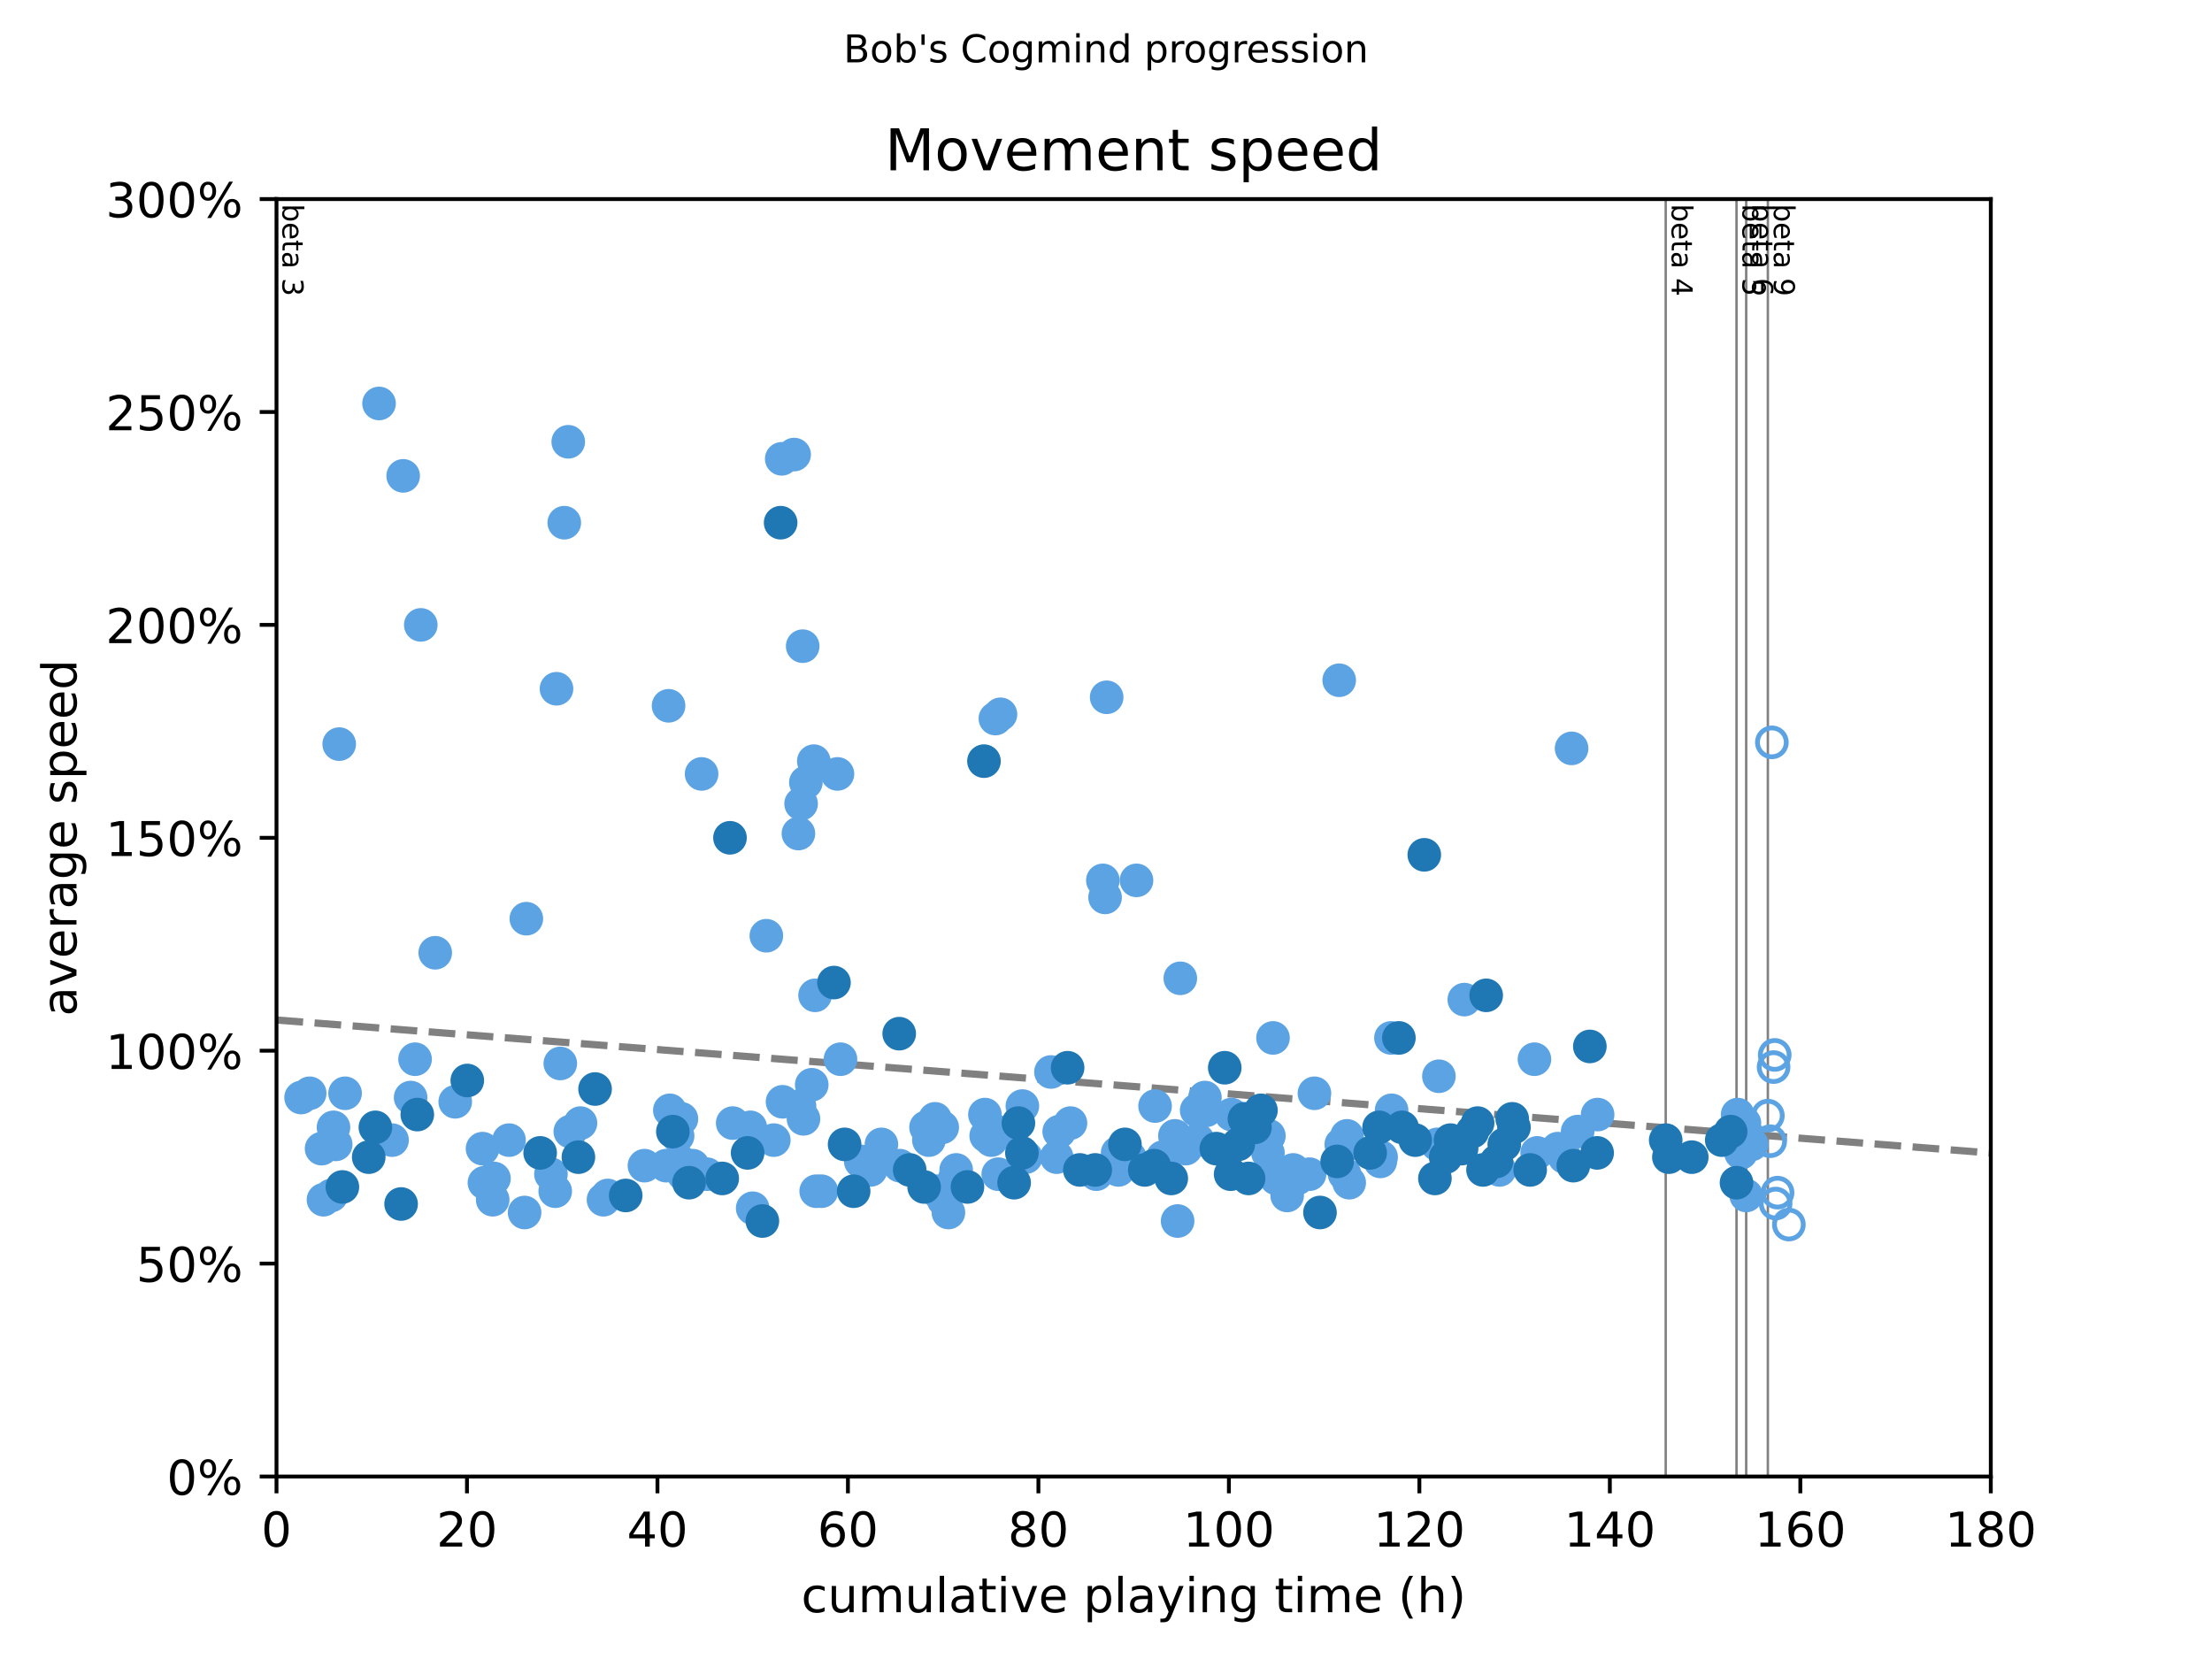 <?xml version="1.0" encoding="utf-8" standalone="no"?>
<!DOCTYPE svg PUBLIC "-//W3C//DTD SVG 1.1//EN"
  "http://www.w3.org/Graphics/SVG/1.1/DTD/svg11.dtd">
<!-- Created with matplotlib (https://matplotlib.org/) -->
<svg height="345.6pt" version="1.1" viewBox="0 0 460.8 345.6" width="460.8pt" xmlns="http://www.w3.org/2000/svg" xmlns:xlink="http://www.w3.org/1999/xlink">
 <defs>
  <style type="text/css">
*{stroke-linecap:butt;stroke-linejoin:round;}
  </style>
 </defs>
 <g id="figure_1">
  <g id="patch_1">
   <path d="M 0 345.6 
L 460.8 345.6 
L 460.8 0 
L 0 0 
z
" style="fill:#ffffff;"/>
  </g>
  <g id="axes_1">
   <g id="patch_2">
    <path d="M 57.6 307.584 
L 414.72 307.584 
L 414.72 41.472 
L 57.6 41.472 
z
" style="fill:#ffffff;"/>
   </g>
   <g id="line2d_1">
    <path clip-path="url(#p2c894d2b61)" d="M 57.6 212.484 
L 414.72 240.185 
" style="fill:none;stroke:#808080;stroke-dasharray:5.55,2.4;stroke-dashoffset:0;stroke-width:1.5;"/>
   </g>
   <g id="line2d_2">
    <path clip-path="url(#p2c894d2b61)" d="M 346.999 307.584 
L 346.999 41.472 
" style="fill:none;stroke:#808080;stroke-linecap:square;stroke-width:0.5;"/>
   </g>
   <g id="line2d_3">
    <path clip-path="url(#p2c894d2b61)" d="M 361.747 307.584 
L 361.747 41.472 
" style="fill:none;stroke:#808080;stroke-linecap:square;stroke-width:0.5;"/>
   </g>
   <g id="line2d_4">
    <path clip-path="url(#p2c894d2b61)" d="M 363.764 307.584 
L 363.764 41.472 
" style="fill:none;stroke:#808080;stroke-linecap:square;stroke-width:0.5;"/>
   </g>
   <g id="line2d_5">
    <path clip-path="url(#p2c894d2b61)" d="M 368.278 307.584 
L 368.278 41.472 
" style="fill:none;stroke:#808080;stroke-linecap:square;stroke-width:0.5;"/>
   </g>
   <g id="text_1">
    <!-- beta 3 -->
    <defs>
     <path d="M 48.688 27.297 
Q 48.688 37.203 44.609 42.844 
Q 40.531 48.484 33.406 48.484 
Q 26.266 48.484 22.188 42.844 
Q 18.109 37.203 18.109 27.297 
Q 18.109 17.391 22.188 11.75 
Q 26.266 6.109 33.406 6.109 
Q 40.531 6.109 44.609 11.75 
Q 48.688 17.391 48.688 27.297 
z
M 18.109 46.391 
Q 20.953 51.266 25.266 53.625 
Q 29.594 56 35.594 56 
Q 45.562 56 51.781 48.094 
Q 58.016 40.188 58.016 27.297 
Q 58.016 14.406 51.781 6.484 
Q 45.562 -1.422 35.594 -1.422 
Q 29.594 -1.422 25.266 0.953 
Q 20.953 3.328 18.109 8.203 
L 18.109 0 
L 9.078 0 
L 9.078 75.984 
L 18.109 75.984 
z
" id="DejaVuSans-98"/>
     <path d="M 56.203 29.594 
L 56.203 25.203 
L 14.891 25.203 
Q 15.484 15.922 20.484 11.062 
Q 25.484 6.203 34.422 6.203 
Q 39.594 6.203 44.453 7.469 
Q 49.312 8.734 54.109 11.281 
L 54.109 2.781 
Q 49.266 0.734 44.188 -0.344 
Q 39.109 -1.422 33.891 -1.422 
Q 20.797 -1.422 13.156 6.188 
Q 5.516 13.812 5.516 26.812 
Q 5.516 40.234 12.766 48.109 
Q 20.016 56 32.328 56 
Q 43.359 56 49.781 48.891 
Q 56.203 41.797 56.203 29.594 
z
M 47.219 32.234 
Q 47.125 39.594 43.094 43.984 
Q 39.062 48.391 32.422 48.391 
Q 24.906 48.391 20.391 44.141 
Q 15.875 39.891 15.188 32.172 
z
" id="DejaVuSans-101"/>
     <path d="M 18.312 70.219 
L 18.312 54.688 
L 36.812 54.688 
L 36.812 47.703 
L 18.312 47.703 
L 18.312 18.016 
Q 18.312 11.328 20.141 9.422 
Q 21.969 7.516 27.594 7.516 
L 36.812 7.516 
L 36.812 0 
L 27.594 0 
Q 17.188 0 13.234 3.875 
Q 9.281 7.766 9.281 18.016 
L 9.281 47.703 
L 2.688 47.703 
L 2.688 54.688 
L 9.281 54.688 
L 9.281 70.219 
z
" id="DejaVuSans-116"/>
     <path d="M 34.281 27.484 
Q 23.391 27.484 19.188 25 
Q 14.984 22.516 14.984 16.5 
Q 14.984 11.719 18.141 8.906 
Q 21.297 6.109 26.703 6.109 
Q 34.188 6.109 38.703 11.406 
Q 43.219 16.703 43.219 25.484 
L 43.219 27.484 
z
M 52.203 31.203 
L 52.203 0 
L 43.219 0 
L 43.219 8.297 
Q 40.141 3.328 35.547 0.953 
Q 30.953 -1.422 24.312 -1.422 
Q 15.922 -1.422 10.953 3.297 
Q 6 8.016 6 15.922 
Q 6 25.141 12.172 29.828 
Q 18.359 34.516 30.609 34.516 
L 43.219 34.516 
L 43.219 35.406 
Q 43.219 41.609 39.141 45 
Q 35.062 48.391 27.688 48.391 
Q 23 48.391 18.547 47.266 
Q 14.109 46.141 10.016 43.891 
L 10.016 52.203 
Q 14.938 54.109 19.578 55.047 
Q 24.219 56 28.609 56 
Q 40.484 56 46.344 49.844 
Q 52.203 43.703 52.203 31.203 
z
" id="DejaVuSans-97"/>
     <path id="DejaVuSans-32"/>
     <path d="M 40.578 39.312 
Q 47.656 37.797 51.625 33 
Q 55.609 28.219 55.609 21.188 
Q 55.609 10.406 48.188 4.484 
Q 40.766 -1.422 27.094 -1.422 
Q 22.516 -1.422 17.656 -0.516 
Q 12.797 0.391 7.625 2.203 
L 7.625 11.719 
Q 11.719 9.328 16.594 8.109 
Q 21.484 6.891 26.812 6.891 
Q 36.078 6.891 40.938 10.547 
Q 45.797 14.203 45.797 21.188 
Q 45.797 27.641 41.281 31.266 
Q 36.766 34.906 28.719 34.906 
L 20.219 34.906 
L 20.219 43.016 
L 29.109 43.016 
Q 36.375 43.016 40.234 45.922 
Q 44.094 48.828 44.094 54.297 
Q 44.094 59.906 40.109 62.906 
Q 36.141 65.922 28.719 65.922 
Q 24.656 65.922 20.016 65.031 
Q 15.375 64.156 9.812 62.312 
L 9.812 71.094 
Q 15.438 72.656 20.344 73.438 
Q 25.25 74.219 29.594 74.219 
Q 40.828 74.219 47.359 69.109 
Q 53.906 64.016 53.906 55.328 
Q 53.906 49.266 50.438 45.094 
Q 46.969 40.922 40.578 39.312 
z
" id="DejaVuSans-51"/>
    </defs>
    <g transform="translate(58.848 42.472)rotate(-270)scale(0.06 -0.06)">
     <use xlink:href="#DejaVuSans-98"/>
     <use x="63.477" xlink:href="#DejaVuSans-101"/>
     <use x="125" xlink:href="#DejaVuSans-116"/>
     <use x="164.209" xlink:href="#DejaVuSans-97"/>
     <use x="225.488" xlink:href="#DejaVuSans-32"/>
     <use x="257.275" xlink:href="#DejaVuSans-51"/>
    </g>
   </g>
   <g id="text_2">
    <!-- beta 4 -->
    <defs>
     <path d="M 37.797 64.312 
L 12.891 25.391 
L 37.797 25.391 
z
M 35.203 72.906 
L 47.609 72.906 
L 47.609 25.391 
L 58.016 25.391 
L 58.016 17.188 
L 47.609 17.188 
L 47.609 0 
L 37.797 0 
L 37.797 17.188 
L 4.891 17.188 
L 4.891 26.703 
z
" id="DejaVuSans-52"/>
    </defs>
    <g transform="translate(348.247 42.472)rotate(-270)scale(0.06 -0.06)">
     <use xlink:href="#DejaVuSans-98"/>
     <use x="63.477" xlink:href="#DejaVuSans-101"/>
     <use x="125" xlink:href="#DejaVuSans-116"/>
     <use x="164.209" xlink:href="#DejaVuSans-97"/>
     <use x="225.488" xlink:href="#DejaVuSans-32"/>
     <use x="257.275" xlink:href="#DejaVuSans-52"/>
    </g>
   </g>
   <g id="text_3">
    <!-- beta 5 -->
    <defs>
     <path d="M 10.797 72.906 
L 49.516 72.906 
L 49.516 64.594 
L 19.828 64.594 
L 19.828 46.734 
Q 21.969 47.469 24.109 47.828 
Q 26.266 48.188 28.422 48.188 
Q 40.625 48.188 47.75 41.5 
Q 54.891 34.812 54.891 23.391 
Q 54.891 11.625 47.562 5.094 
Q 40.234 -1.422 26.906 -1.422 
Q 22.312 -1.422 17.547 -0.641 
Q 12.797 0.141 7.719 1.703 
L 7.719 11.625 
Q 12.109 9.234 16.797 8.062 
Q 21.484 6.891 26.703 6.891 
Q 35.156 6.891 40.078 11.328 
Q 45.016 15.766 45.016 23.391 
Q 45.016 31 40.078 35.438 
Q 35.156 39.891 26.703 39.891 
Q 22.75 39.891 18.812 39.016 
Q 14.891 38.141 10.797 36.281 
z
" id="DejaVuSans-53"/>
    </defs>
    <g transform="translate(362.995 42.472)rotate(-270)scale(0.06 -0.06)">
     <use xlink:href="#DejaVuSans-98"/>
     <use x="63.477" xlink:href="#DejaVuSans-101"/>
     <use x="125" xlink:href="#DejaVuSans-116"/>
     <use x="164.209" xlink:href="#DejaVuSans-97"/>
     <use x="225.488" xlink:href="#DejaVuSans-32"/>
     <use x="257.275" xlink:href="#DejaVuSans-53"/>
    </g>
   </g>
   <g id="text_4">
    <!-- beta 6 -->
    <defs>
     <path d="M 33.016 40.375 
Q 26.375 40.375 22.484 35.828 
Q 18.609 31.297 18.609 23.391 
Q 18.609 15.531 22.484 10.953 
Q 26.375 6.391 33.016 6.391 
Q 39.656 6.391 43.531 10.953 
Q 47.406 15.531 47.406 23.391 
Q 47.406 31.297 43.531 35.828 
Q 39.656 40.375 33.016 40.375 
z
M 52.594 71.297 
L 52.594 62.312 
Q 48.875 64.062 45.094 64.984 
Q 41.312 65.922 37.594 65.922 
Q 27.828 65.922 22.672 59.328 
Q 17.531 52.734 16.797 39.406 
Q 19.672 43.656 24.016 45.922 
Q 28.375 48.188 33.594 48.188 
Q 44.578 48.188 50.953 41.516 
Q 57.328 34.859 57.328 23.391 
Q 57.328 12.156 50.688 5.359 
Q 44.047 -1.422 33.016 -1.422 
Q 20.359 -1.422 13.672 8.266 
Q 6.984 17.969 6.984 36.375 
Q 6.984 53.656 15.188 63.938 
Q 23.391 74.219 37.203 74.219 
Q 40.922 74.219 44.703 73.484 
Q 48.484 72.75 52.594 71.297 
z
" id="DejaVuSans-54"/>
    </defs>
    <g transform="translate(365.012 42.472)rotate(-270)scale(0.06 -0.06)">
     <use xlink:href="#DejaVuSans-98"/>
     <use x="63.477" xlink:href="#DejaVuSans-101"/>
     <use x="125" xlink:href="#DejaVuSans-116"/>
     <use x="164.209" xlink:href="#DejaVuSans-97"/>
     <use x="225.488" xlink:href="#DejaVuSans-32"/>
     <use x="257.275" xlink:href="#DejaVuSans-54"/>
    </g>
   </g>
   <g id="text_5">
    <!-- beta 9 -->
    <defs>
     <path d="M 10.984 1.516 
L 10.984 10.5 
Q 14.703 8.734 18.5 7.812 
Q 22.312 6.891 25.984 6.891 
Q 35.75 6.891 40.891 13.453 
Q 46.047 20.016 46.781 33.406 
Q 43.953 29.203 39.594 26.953 
Q 35.25 24.703 29.984 24.703 
Q 19.047 24.703 12.672 31.312 
Q 6.297 37.938 6.297 49.422 
Q 6.297 60.641 12.938 67.422 
Q 19.578 74.219 30.609 74.219 
Q 43.266 74.219 49.922 64.516 
Q 56.594 54.828 56.594 36.375 
Q 56.594 19.141 48.406 8.859 
Q 40.234 -1.422 26.422 -1.422 
Q 22.703 -1.422 18.891 -0.688 
Q 15.094 0.047 10.984 1.516 
z
M 30.609 32.422 
Q 37.25 32.422 41.125 36.953 
Q 45.016 41.5 45.016 49.422 
Q 45.016 57.281 41.125 61.844 
Q 37.25 66.406 30.609 66.406 
Q 23.969 66.406 20.094 61.844 
Q 16.219 57.281 16.219 49.422 
Q 16.219 41.5 20.094 36.953 
Q 23.969 32.422 30.609 32.422 
z
" id="DejaVuSans-57"/>
    </defs>
    <g transform="translate(369.526 42.472)rotate(-270)scale(0.06 -0.06)">
     <use xlink:href="#DejaVuSans-98"/>
     <use x="63.477" xlink:href="#DejaVuSans-101"/>
     <use x="125" xlink:href="#DejaVuSans-116"/>
     <use x="164.209" xlink:href="#DejaVuSans-97"/>
     <use x="225.488" xlink:href="#DejaVuSans-32"/>
     <use x="257.275" xlink:href="#DejaVuSans-57"/>
    </g>
   </g>
   <g id="PathCollection_1">
    <defs>
     <path d="M 0 3 
C 0.796 3 1.559 2.684 2.121 2.121 
C 2.684 1.559 3 0.796 3 0 
C 3 -0.796 2.684 -1.559 2.121 -2.121 
C 1.559 -2.684 0.796 -3 0 -3 
C -0.796 -3 -1.559 -2.684 -2.121 -2.121 
C -2.684 -1.559 -3 -0.796 -3 0 
C -3 0.796 -2.684 1.559 -2.121 2.121 
C -1.559 2.684 -0.796 3 0 3 
z
" id="C0_0_d0d5e21d18"/>
    </defs>
    <use style="fill:none;stroke:#5ca3e4;" x="368.278" xlink:href="#C0_0_d0d5e21d18" y="232.411"/>
    <use style="fill:none;stroke:#5ca3e4;" x="368.762" xlink:href="#C0_0_d0d5e21d18" y="237.738"/>
    <use style="fill:none;stroke:#5ca3e4;" x="369.113" xlink:href="#C0_0_d0d5e21d18" y="154.646"/>
    <use style="fill:none;stroke:#5ca3e4;" x="369.471" xlink:href="#C0_0_d0d5e21d18" y="222.292"/>
    <use style="fill:none;stroke:#5ca3e4;" x="369.709" xlink:href="#C0_0_d0d5e21d18" y="219.758"/>
    <use style="fill:none;stroke:#5ca3e4;" x="369.898" xlink:href="#C0_0_d0d5e21d18" y="250.722"/>
    <use style="fill:none;stroke:#5ca3e4;" x="370.3" xlink:href="#C0_0_d0d5e21d18" y="248.448"/>
    <use style="fill:none;stroke:#5ca3e4;" x="372.656" xlink:href="#C0_0_d0d5e21d18" y="255.096"/>
   </g>
   <g id="PathCollection_2">
    <defs>
     <path d="M 0 3 
C 0.796 3 1.559 2.684 2.121 2.121 
C 2.684 1.559 3 0.796 3 0 
C 3 -0.796 2.684 -1.559 2.121 -2.121 
C 1.559 -2.684 0.796 -3 0 -3 
C -0.796 -3 -1.559 -2.684 -2.121 -2.121 
C -2.684 -1.559 -3 -0.796 -3 0 
C -3 0.796 -2.684 1.559 -2.121 2.121 
C -1.559 2.684 -0.796 3 0 3 
z
" id="md821a1c73f" style="stroke:#5ca3e4;"/>
    </defs>
    <g>
     <use style="fill:#5ca3e4;stroke:#5ca3e4;" x="62.725" xlink:href="#md821a1c73f" y="228.637"/>
     <use style="fill:#5ca3e4;stroke:#5ca3e4;" x="64.511" xlink:href="#md821a1c73f" y="227.75"/>
     <use style="fill:#5ca3e4;stroke:#5ca3e4;" x="66.991" xlink:href="#md821a1c73f" y="239.282"/>
     <use style="fill:#5ca3e4;stroke:#5ca3e4;" x="67.388" xlink:href="#md821a1c73f" y="249.926"/>
     <use style="fill:#5ca3e4;stroke:#5ca3e4;" x="69.008" xlink:href="#md821a1c73f" y="249.039"/>
     <use style="fill:#5ca3e4;stroke:#5ca3e4;" x="69.471" xlink:href="#md821a1c73f" y="234.847"/>
     <use style="fill:#5ca3e4;stroke:#5ca3e4;" x="69.934" xlink:href="#md821a1c73f" y="238.395"/>
     <use style="fill:#5ca3e4;stroke:#5ca3e4;" x="70.661" xlink:href="#md821a1c73f" y="155.013"/>
     <use style="fill:#5ca3e4;stroke:#5ca3e4;" x="71.885" xlink:href="#md821a1c73f" y="227.75"/>
     <use style="fill:#5ca3e4;stroke:#5ca3e4;" x="78.961" xlink:href="#md821a1c73f" y="84.05"/>
     <use style="fill:#5ca3e4;stroke:#5ca3e4;" x="81.673" xlink:href="#md821a1c73f" y="237.508"/>
     <use style="fill:#5ca3e4;stroke:#5ca3e4;" x="83.987" xlink:href="#md821a1c73f" y="99.13"/>
     <use style="fill:#5ca3e4;stroke:#5ca3e4;" x="85.541" xlink:href="#md821a1c73f" y="228.637"/>
     <use style="fill:#5ca3e4;stroke:#5ca3e4;" x="86.467" xlink:href="#md821a1c73f" y="220.654"/>
     <use style="fill:#5ca3e4;stroke:#5ca3e4;" x="87.658" xlink:href="#md821a1c73f" y="130.176"/>
     <use style="fill:#5ca3e4;stroke:#5ca3e4;" x="90.667" xlink:href="#md821a1c73f" y="198.478"/>
     <use style="fill:#5ca3e4;stroke:#5ca3e4;" x="94.833" xlink:href="#md821a1c73f" y="229.524"/>
     <use style="fill:#5ca3e4;stroke:#5ca3e4;" x="100.521" xlink:href="#md821a1c73f" y="239.282"/>
     <use style="fill:#5ca3e4;stroke:#5ca3e4;" x="100.917" xlink:href="#md821a1c73f" y="246.378"/>
     <use style="fill:#5ca3e4;stroke:#5ca3e4;" x="102.637" xlink:href="#md821a1c73f" y="249.926"/>
     <use style="fill:#5ca3e4;stroke:#5ca3e4;" x="102.901" xlink:href="#md821a1c73f" y="245.491"/>
     <use style="fill:#5ca3e4;stroke:#5ca3e4;" x="106.043" xlink:href="#md821a1c73f" y="237.508"/>
     <use style="fill:#5ca3e4;stroke:#5ca3e4;" x="109.283" xlink:href="#md821a1c73f" y="252.588"/>
     <use style="fill:#5ca3e4;stroke:#5ca3e4;" x="109.647" xlink:href="#md821a1c73f" y="191.382"/>
     <use style="fill:#5ca3e4;stroke:#5ca3e4;" x="114.772" xlink:href="#md821a1c73f" y="244.604"/>
     <use style="fill:#5ca3e4;stroke:#5ca3e4;" x="115.665" xlink:href="#md821a1c73f" y="248.152"/>
     <use style="fill:#5ca3e4;stroke:#5ca3e4;" x="115.93" xlink:href="#md821a1c73f" y="143.482"/>
     <use style="fill:#5ca3e4;stroke:#5ca3e4;" x="116.723" xlink:href="#md821a1c73f" y="221.541"/>
     <use style="fill:#5ca3e4;stroke:#5ca3e4;" x="117.55" xlink:href="#md821a1c73f" y="108.887"/>
     <use style="fill:#5ca3e4;stroke:#5ca3e4;" x="118.377" xlink:href="#md821a1c73f" y="92.033"/>
     <use style="fill:#5ca3e4;stroke:#5ca3e4;" x="118.806" xlink:href="#md821a1c73f" y="235.734"/>
     <use style="fill:#5ca3e4;stroke:#5ca3e4;" x="120.923" xlink:href="#md821a1c73f" y="233.96"/>
     <use style="fill:#5ca3e4;stroke:#5ca3e4;" x="125.717" xlink:href="#md821a1c73f" y="249.926"/>
     <use style="fill:#5ca3e4;stroke:#5ca3e4;" x="126.61" xlink:href="#md821a1c73f" y="249.039"/>
     <use style="fill:#5ca3e4;stroke:#5ca3e4;" x="134.249" xlink:href="#md821a1c73f" y="242.83"/>
     <use style="fill:#5ca3e4;stroke:#5ca3e4;" x="138.779" xlink:href="#md821a1c73f" y="242.83"/>
     <use style="fill:#5ca3e4;stroke:#5ca3e4;" x="139.275" xlink:href="#md821a1c73f" y="147.03"/>
     <use style="fill:#5ca3e4;stroke:#5ca3e4;" x="139.539" xlink:href="#md821a1c73f" y="231.299"/>
     <use style="fill:#5ca3e4;stroke:#5ca3e4;" x="141.159" xlink:href="#md821a1c73f" y="236.621"/>
     <use style="fill:#5ca3e4;stroke:#5ca3e4;" x="141.655" xlink:href="#md821a1c73f" y="241.943"/>
     <use style="fill:#5ca3e4;stroke:#5ca3e4;" x="141.953" xlink:href="#md821a1c73f" y="233.073"/>
     <use style="fill:#5ca3e4;stroke:#5ca3e4;" x="142.383" xlink:href="#md821a1c73f" y="244.604"/>
     <use style="fill:#5ca3e4;stroke:#5ca3e4;" x="144.301" xlink:href="#md821a1c73f" y="242.83"/>
     <use style="fill:#5ca3e4;stroke:#5ca3e4;" x="146.153" xlink:href="#md821a1c73f" y="161.222"/>
     <use style="fill:#5ca3e4;stroke:#5ca3e4;" x="147.277" xlink:href="#md821a1c73f" y="244.604"/>
     <use style="fill:#5ca3e4;stroke:#5ca3e4;" x="152.634" xlink:href="#md821a1c73f" y="233.96"/>
     <use style="fill:#5ca3e4;stroke:#5ca3e4;" x="156.304" xlink:href="#md821a1c73f" y="234.847"/>
     <use style="fill:#5ca3e4;stroke:#5ca3e4;" x="156.8" xlink:href="#md821a1c73f" y="251.7"/>
     <use style="fill:#5ca3e4;stroke:#5ca3e4;" x="159.644" xlink:href="#md821a1c73f" y="194.93"/>
     <use style="fill:#5ca3e4;stroke:#5ca3e4;" x="161.198" xlink:href="#md821a1c73f" y="237.508"/>
     <use style="fill:#5ca3e4;stroke:#5ca3e4;" x="162.851" xlink:href="#md821a1c73f" y="95.581"/>
     <use style="fill:#5ca3e4;stroke:#5ca3e4;" x="163.017" xlink:href="#md821a1c73f" y="229.524"/>
     <use style="fill:#5ca3e4;stroke:#5ca3e4;" x="165.43" xlink:href="#md821a1c73f" y="94.694"/>
     <use style="fill:#5ca3e4;stroke:#5ca3e4;" x="166.323" xlink:href="#md821a1c73f" y="173.641"/>
     <use style="fill:#5ca3e4;stroke:#5ca3e4;" x="166.555" xlink:href="#md821a1c73f" y="230.412"/>
     <use style="fill:#5ca3e4;stroke:#5ca3e4;" x="166.885" xlink:href="#md821a1c73f" y="167.432"/>
     <use style="fill:#5ca3e4;stroke:#5ca3e4;" x="167.216" xlink:href="#md821a1c73f" y="134.611"/>
     <use style="fill:#5ca3e4;stroke:#5ca3e4;" x="167.381" xlink:href="#md821a1c73f" y="233.073"/>
     <use style="fill:#5ca3e4;stroke:#5ca3e4;" x="167.877" xlink:href="#md821a1c73f" y="162.996"/>
     <use style="fill:#5ca3e4;stroke:#5ca3e4;" x="169.101" xlink:href="#md821a1c73f" y="225.976"/>
     <use style="fill:#5ca3e4;stroke:#5ca3e4;" x="169.531" xlink:href="#md821a1c73f" y="158.561"/>
     <use style="fill:#5ca3e4;stroke:#5ca3e4;" x="169.795" xlink:href="#md821a1c73f" y="207.348"/>
     <use style="fill:#5ca3e4;stroke:#5ca3e4;" x="170.027" xlink:href="#md821a1c73f" y="248.152"/>
     <use style="fill:#5ca3e4;stroke:#5ca3e4;" x="171.118" xlink:href="#md821a1c73f" y="248.152"/>
     <use style="fill:#5ca3e4;stroke:#5ca3e4;" x="174.458" xlink:href="#md821a1c73f" y="161.222"/>
     <use style="fill:#5ca3e4;stroke:#5ca3e4;" x="175.086" xlink:href="#md821a1c73f" y="220.654"/>
     <use style="fill:#5ca3e4;stroke:#5ca3e4;" x="179.318" xlink:href="#md821a1c73f" y="241.943"/>
     <use style="fill:#5ca3e4;stroke:#5ca3e4;" x="181.369" xlink:href="#md821a1c73f" y="243.717"/>
     <use style="fill:#5ca3e4;stroke:#5ca3e4;" x="183.617" xlink:href="#md821a1c73f" y="238.395"/>
     <use style="fill:#5ca3e4;stroke:#5ca3e4;" x="187.453" xlink:href="#md821a1c73f" y="242.83"/>
     <use style="fill:#5ca3e4;stroke:#5ca3e4;" x="192.909" xlink:href="#md821a1c73f" y="234.847"/>
     <use style="fill:#5ca3e4;stroke:#5ca3e4;" x="193.504" xlink:href="#md821a1c73f" y="237.508"/>
     <use style="fill:#5ca3e4;stroke:#5ca3e4;" x="194.794" xlink:href="#md821a1c73f" y="233.073"/>
     <use style="fill:#5ca3e4;stroke:#5ca3e4;" x="195.223" xlink:href="#md821a1c73f" y="248.152"/>
     <use style="fill:#5ca3e4;stroke:#5ca3e4;" x="196.282" xlink:href="#md821a1c73f" y="234.847"/>
     <use style="fill:#5ca3e4;stroke:#5ca3e4;" x="196.546" xlink:href="#md821a1c73f" y="249.926"/>
     <use style="fill:#5ca3e4;stroke:#5ca3e4;" x="197.571" xlink:href="#md821a1c73f" y="252.588"/>
     <use style="fill:#5ca3e4;stroke:#5ca3e4;" x="198.894" xlink:href="#md821a1c73f" y="245.491"/>
     <use style="fill:#5ca3e4;stroke:#5ca3e4;" x="199.191" xlink:href="#md821a1c73f" y="243.717"/>
     <use style="fill:#5ca3e4;stroke:#5ca3e4;" x="205.177" xlink:href="#md821a1c73f" y="232.186"/>
     <use style="fill:#5ca3e4;stroke:#5ca3e4;" x="205.441" xlink:href="#md821a1c73f" y="236.621"/>
     <use style="fill:#5ca3e4;stroke:#5ca3e4;" x="206.499" xlink:href="#md821a1c73f" y="237.508"/>
     <use style="fill:#5ca3e4;stroke:#5ca3e4;" x="207.359" xlink:href="#md821a1c73f" y="149.691"/>
     <use style="fill:#5ca3e4;stroke:#5ca3e4;" x="207.723" xlink:href="#md821a1c73f" y="235.734"/>
     <use style="fill:#5ca3e4;stroke:#5ca3e4;" x="207.954" xlink:href="#md821a1c73f" y="244.604"/>
     <use style="fill:#5ca3e4;stroke:#5ca3e4;" x="208.417" xlink:href="#md821a1c73f" y="148.804"/>
     <use style="fill:#5ca3e4;stroke:#5ca3e4;" x="212.98" xlink:href="#md821a1c73f" y="230.412"/>
     <use style="fill:#5ca3e4;stroke:#5ca3e4;" x="213.708" xlink:href="#md821a1c73f" y="241.056"/>
     <use style="fill:#5ca3e4;stroke:#5ca3e4;" x="218.932" xlink:href="#md821a1c73f" y="223.315"/>
     <use style="fill:#5ca3e4;stroke:#5ca3e4;" x="220.123" xlink:href="#md821a1c73f" y="241.056"/>
     <use style="fill:#5ca3e4;stroke:#5ca3e4;" x="220.652" xlink:href="#md821a1c73f" y="235.734"/>
     <use style="fill:#5ca3e4;stroke:#5ca3e4;" x="222.999" xlink:href="#md821a1c73f" y="233.96"/>
     <use style="fill:#5ca3e4;stroke:#5ca3e4;" x="228.389" xlink:href="#md821a1c73f" y="244.604"/>
     <use style="fill:#5ca3e4;stroke:#5ca3e4;" x="229.745" xlink:href="#md821a1c73f" y="183.398"/>
     <use style="fill:#5ca3e4;stroke:#5ca3e4;" x="230.208" xlink:href="#md821a1c73f" y="186.947"/>
     <use style="fill:#5ca3e4;stroke:#5ca3e4;" x="230.539" xlink:href="#md821a1c73f" y="145.256"/>
     <use style="fill:#5ca3e4;stroke:#5ca3e4;" x="232.82" xlink:href="#md821a1c73f" y="240.169"/>
     <use style="fill:#5ca3e4;stroke:#5ca3e4;" x="232.986" xlink:href="#md821a1c73f" y="243.717"/>
     <use style="fill:#5ca3e4;stroke:#5ca3e4;" x="235.333" xlink:href="#md821a1c73f" y="241.056"/>
     <use style="fill:#5ca3e4;stroke:#5ca3e4;" x="236.755" xlink:href="#md821a1c73f" y="183.398"/>
     <use style="fill:#5ca3e4;stroke:#5ca3e4;" x="240.624" xlink:href="#md821a1c73f" y="230.412"/>
     <use style="fill:#5ca3e4;stroke:#5ca3e4;" x="242.244" xlink:href="#md821a1c73f" y="241.056"/>
     <use style="fill:#5ca3e4;stroke:#5ca3e4;" x="244.757" xlink:href="#md821a1c73f" y="236.621"/>
     <use style="fill:#5ca3e4;stroke:#5ca3e4;" x="245.319" xlink:href="#md821a1c73f" y="254.362"/>
     <use style="fill:#5ca3e4;stroke:#5ca3e4;" x="245.882" xlink:href="#md821a1c73f" y="203.8"/>
     <use style="fill:#5ca3e4;stroke:#5ca3e4;" x="247.006" xlink:href="#md821a1c73f" y="239.282"/>
     <use style="fill:#5ca3e4;stroke:#5ca3e4;" x="249.287" xlink:href="#md821a1c73f" y="231.299"/>
     <use style="fill:#5ca3e4;stroke:#5ca3e4;" x="249.519" xlink:href="#md821a1c73f" y="237.508"/>
     <use style="fill:#5ca3e4;stroke:#5ca3e4;" x="251.007" xlink:href="#md821a1c73f" y="228.637"/>
     <use style="fill:#5ca3e4;stroke:#5ca3e4;" x="251.271" xlink:href="#md821a1c73f" y="231.299"/>
     <use style="fill:#5ca3e4;stroke:#5ca3e4;" x="256.529" xlink:href="#md821a1c73f" y="232.186"/>
     <use style="fill:#5ca3e4;stroke:#5ca3e4;" x="264.134" xlink:href="#md821a1c73f" y="240.169"/>
     <use style="fill:#5ca3e4;stroke:#5ca3e4;" x="264.333" xlink:href="#md821a1c73f" y="236.621"/>
     <use style="fill:#5ca3e4;stroke:#5ca3e4;" x="265.193" xlink:href="#md821a1c73f" y="216.219"/>
     <use style="fill:#5ca3e4;stroke:#5ca3e4;" x="265.854" xlink:href="#md821a1c73f" y="245.491"/>
     <use style="fill:#5ca3e4;stroke:#5ca3e4;" x="268.135" xlink:href="#md821a1c73f" y="249.039"/>
     <use style="fill:#5ca3e4;stroke:#5ca3e4;" x="269.392" xlink:href="#md821a1c73f" y="243.717"/>
     <use style="fill:#5ca3e4;stroke:#5ca3e4;" x="270.285" xlink:href="#md821a1c73f" y="245.491"/>
     <use style="fill:#5ca3e4;stroke:#5ca3e4;" x="272.798" xlink:href="#md821a1c73f" y="244.604"/>
     <use style="fill:#5ca3e4;stroke:#5ca3e4;" x="273.823" xlink:href="#md821a1c73f" y="227.75"/>
     <use style="fill:#5ca3e4;stroke:#5ca3e4;" x="278.981" xlink:href="#md821a1c73f" y="141.708"/>
     <use style="fill:#5ca3e4;stroke:#5ca3e4;" x="279.411" xlink:href="#md821a1c73f" y="238.395"/>
     <use style="fill:#5ca3e4;stroke:#5ca3e4;" x="280.106" xlink:href="#md821a1c73f" y="244.604"/>
     <use style="fill:#5ca3e4;stroke:#5ca3e4;" x="280.602" xlink:href="#md821a1c73f" y="236.621"/>
     <use style="fill:#5ca3e4;stroke:#5ca3e4;" x="280.767" xlink:href="#md821a1c73f" y="238.395"/>
     <use style="fill:#5ca3e4;stroke:#5ca3e4;" x="281.065" xlink:href="#md821a1c73f" y="246.378"/>
     <use style="fill:#5ca3e4;stroke:#5ca3e4;" x="287.546" xlink:href="#md821a1c73f" y="241.943"/>
     <use style="fill:#5ca3e4;stroke:#5ca3e4;" x="287.711" xlink:href="#md821a1c73f" y="241.056"/>
     <use style="fill:#5ca3e4;stroke:#5ca3e4;" x="289.761" xlink:href="#md821a1c73f" y="216.219"/>
     <use style="fill:#5ca3e4;stroke:#5ca3e4;" x="289.893" xlink:href="#md821a1c73f" y="231.299"/>
     <use style="fill:#5ca3e4;stroke:#5ca3e4;" x="299.383" xlink:href="#md821a1c73f" y="238.395"/>
     <use style="fill:#5ca3e4;stroke:#5ca3e4;" x="299.747" xlink:href="#md821a1c73f" y="224.202"/>
     <use style="fill:#5ca3e4;stroke:#5ca3e4;" x="305.038" xlink:href="#md821a1c73f" y="208.236"/>
     <use style="fill:#5ca3e4;stroke:#5ca3e4;" x="312.379" xlink:href="#md821a1c73f" y="243.717"/>
     <use style="fill:#5ca3e4;stroke:#5ca3e4;" x="319.653" xlink:href="#md821a1c73f" y="220.654"/>
     <use style="fill:#5ca3e4;stroke:#5ca3e4;" x="320.215" xlink:href="#md821a1c73f" y="240.169"/>
     <use style="fill:#5ca3e4;stroke:#5ca3e4;" x="324.514" xlink:href="#md821a1c73f" y="239.282"/>
     <use style="fill:#5ca3e4;stroke:#5ca3e4;" x="325.936" xlink:href="#md821a1c73f" y="241.056"/>
     <use style="fill:#5ca3e4;stroke:#5ca3e4;" x="327.391" xlink:href="#md821a1c73f" y="155.9"/>
     <use style="fill:#5ca3e4;stroke:#5ca3e4;" x="328.647" xlink:href="#md821a1c73f" y="235.734"/>
     <use style="fill:#5ca3e4;stroke:#5ca3e4;" x="332.814" xlink:href="#md821a1c73f" y="232.186"/>
     <use style="fill:#5ca3e4;stroke:#5ca3e4;" x="361.979" xlink:href="#md821a1c73f" y="232.186"/>
     <use style="fill:#5ca3e4;stroke:#5ca3e4;" x="362.673" xlink:href="#md821a1c73f" y="240.169"/>
     <use style="fill:#5ca3e4;stroke:#5ca3e4;" x="363.401" xlink:href="#md821a1c73f" y="233.96"/>
     <use style="fill:#5ca3e4;stroke:#5ca3e4;" x="363.764" xlink:href="#md821a1c73f" y="249.039"/>
     <use style="fill:#5ca3e4;stroke:#5ca3e4;" x="364.922" xlink:href="#md821a1c73f" y="238.395"/>
    </g>
   </g>
   <g id="PathCollection_3">
    <defs>
     <path d="M 0 3 
C 0.796 3 1.559 2.684 2.121 2.121 
C 2.684 1.559 3 0.796 3 0 
C 3 -0.796 2.684 -1.559 2.121 -2.121 
C 1.559 -2.684 0.796 -3 0 -3 
C -0.796 -3 -1.559 -2.684 -2.121 -2.121 
C -2.684 -1.559 -3 -0.796 -3 0 
C -3 0.796 -2.684 1.559 -2.121 2.121 
C -1.559 2.684 -0.796 3 0 3 
z
" id="m412f07c535" style="stroke:#1f77b4;"/>
    </defs>
    <g>
     <use style="fill:#1f77b4;stroke:#1f77b4;" x="71.323" xlink:href="#m412f07c535" y="247.265"/>
     <use style="fill:#1f77b4;stroke:#1f77b4;" x="76.812" xlink:href="#m412f07c535" y="241.056"/>
     <use style="fill:#1f77b4;stroke:#1f77b4;" x="78.201" xlink:href="#m412f07c535" y="234.847"/>
     <use style="fill:#1f77b4;stroke:#1f77b4;" x="83.557" xlink:href="#m412f07c535" y="250.813"/>
     <use style="fill:#1f77b4;stroke:#1f77b4;" x="86.93" xlink:href="#m412f07c535" y="232.186"/>
     <use style="fill:#1f77b4;stroke:#1f77b4;" x="97.346" xlink:href="#m412f07c535" y="225.089"/>
     <use style="fill:#1f77b4;stroke:#1f77b4;" x="112.524" xlink:href="#m412f07c535" y="240.169"/>
     <use style="fill:#1f77b4;stroke:#1f77b4;" x="120.493" xlink:href="#m412f07c535" y="241.056"/>
     <use style="fill:#1f77b4;stroke:#1f77b4;" x="123.965" xlink:href="#m412f07c535" y="226.863"/>
     <use style="fill:#1f77b4;stroke:#1f77b4;" x="130.347" xlink:href="#m412f07c535" y="249.039"/>
     <use style="fill:#1f77b4;stroke:#1f77b4;" x="140.167" xlink:href="#m412f07c535" y="235.734"/>
     <use style="fill:#1f77b4;stroke:#1f77b4;" x="143.54" xlink:href="#m412f07c535" y="246.378"/>
     <use style="fill:#1f77b4;stroke:#1f77b4;" x="150.451" xlink:href="#m412f07c535" y="245.491"/>
     <use style="fill:#1f77b4;stroke:#1f77b4;" x="152.071" xlink:href="#m412f07c535" y="174.528"/>
     <use style="fill:#1f77b4;stroke:#1f77b4;" x="155.742" xlink:href="#m412f07c535" y="240.169"/>
     <use style="fill:#1f77b4;stroke:#1f77b4;" x="158.817" xlink:href="#m412f07c535" y="254.362"/>
     <use style="fill:#1f77b4;stroke:#1f77b4;" x="162.62" xlink:href="#m412f07c535" y="108.887"/>
     <use style="fill:#1f77b4;stroke:#1f77b4;" x="173.73" xlink:href="#m412f07c535" y="204.687"/>
     <use style="fill:#1f77b4;stroke:#1f77b4;" x="175.946" xlink:href="#m412f07c535" y="238.395"/>
     <use style="fill:#1f77b4;stroke:#1f77b4;" x="177.83" xlink:href="#m412f07c535" y="248.152"/>
     <use style="fill:#1f77b4;stroke:#1f77b4;" x="187.321" xlink:href="#m412f07c535" y="215.332"/>
     <use style="fill:#1f77b4;stroke:#1f77b4;" x="189.503" xlink:href="#m412f07c535" y="243.717"/>
     <use style="fill:#1f77b4;stroke:#1f77b4;" x="192.512" xlink:href="#m412f07c535" y="247.265"/>
     <use style="fill:#1f77b4;stroke:#1f77b4;" x="201.539" xlink:href="#m412f07c535" y="247.265"/>
     <use style="fill:#1f77b4;stroke:#1f77b4;" x="204.978" xlink:href="#m412f07c535" y="158.561"/>
     <use style="fill:#1f77b4;stroke:#1f77b4;" x="211.261" xlink:href="#m412f07c535" y="246.378"/>
     <use style="fill:#1f77b4;stroke:#1f77b4;" x="212.154" xlink:href="#m412f07c535" y="233.96"/>
     <use style="fill:#1f77b4;stroke:#1f77b4;" x="212.881" xlink:href="#m412f07c535" y="240.169"/>
     <use style="fill:#1f77b4;stroke:#1f77b4;" x="222.404" xlink:href="#m412f07c535" y="222.428"/>
     <use style="fill:#1f77b4;stroke:#1f77b4;" x="224.95" xlink:href="#m412f07c535" y="243.717"/>
     <use style="fill:#1f77b4;stroke:#1f77b4;" x="228.158" xlink:href="#m412f07c535" y="243.717"/>
     <use style="fill:#1f77b4;stroke:#1f77b4;" x="234.341" xlink:href="#m412f07c535" y="238.395"/>
     <use style="fill:#1f77b4;stroke:#1f77b4;" x="238.475" xlink:href="#m412f07c535" y="243.717"/>
     <use style="fill:#1f77b4;stroke:#1f77b4;" x="240.426" xlink:href="#m412f07c535" y="242.83"/>
     <use style="fill:#1f77b4;stroke:#1f77b4;" x="243.997" xlink:href="#m412f07c535" y="245.491"/>
     <use style="fill:#1f77b4;stroke:#1f77b4;" x="253.388" xlink:href="#m412f07c535" y="239.282"/>
     <use style="fill:#1f77b4;stroke:#1f77b4;" x="255.14" xlink:href="#m412f07c535" y="222.428"/>
     <use style="fill:#1f77b4;stroke:#1f77b4;" x="256.364" xlink:href="#m412f07c535" y="244.604"/>
     <use style="fill:#1f77b4;stroke:#1f77b4;" x="257.951" xlink:href="#m412f07c535" y="238.395"/>
     <use style="fill:#1f77b4;stroke:#1f77b4;" x="259.241" xlink:href="#m412f07c535" y="233.073"/>
     <use style="fill:#1f77b4;stroke:#1f77b4;" x="260.1" xlink:href="#m412f07c535" y="245.491"/>
     <use style="fill:#1f77b4;stroke:#1f77b4;" x="261.423" xlink:href="#m412f07c535" y="234.847"/>
     <use style="fill:#1f77b4;stroke:#1f77b4;" x="262.679" xlink:href="#m412f07c535" y="231.299"/>
     <use style="fill:#1f77b4;stroke:#1f77b4;" x="274.98" xlink:href="#m412f07c535" y="252.588"/>
     <use style="fill:#1f77b4;stroke:#1f77b4;" x="278.551" xlink:href="#m412f07c535" y="241.943"/>
     <use style="fill:#1f77b4;stroke:#1f77b4;" x="285.429" xlink:href="#m412f07c535" y="240.169"/>
     <use style="fill:#1f77b4;stroke:#1f77b4;" x="287.281" xlink:href="#m412f07c535" y="234.847"/>
     <use style="fill:#1f77b4;stroke:#1f77b4;" x="291.414" xlink:href="#m412f07c535" y="216.219"/>
     <use style="fill:#1f77b4;stroke:#1f77b4;" x="292.076" xlink:href="#m412f07c535" y="234.847"/>
     <use style="fill:#1f77b4;stroke:#1f77b4;" x="294.82" xlink:href="#m412f07c535" y="237.508"/>
     <use style="fill:#1f77b4;stroke:#1f77b4;" x="296.705" xlink:href="#m412f07c535" y="178.076"/>
     <use style="fill:#1f77b4;stroke:#1f77b4;" x="298.921" xlink:href="#m412f07c535" y="245.491"/>
     <use style="fill:#1f77b4;stroke:#1f77b4;" x="301.169" xlink:href="#m412f07c535" y="241.056"/>
     <use style="fill:#1f77b4;stroke:#1f77b4;" x="302.161" xlink:href="#m412f07c535" y="237.508"/>
     <use style="fill:#1f77b4;stroke:#1f77b4;" x="304.476" xlink:href="#m412f07c535" y="239.282"/>
     <use style="fill:#1f77b4;stroke:#1f77b4;" x="306.724" xlink:href="#m412f07c535" y="235.734"/>
     <use style="fill:#1f77b4;stroke:#1f77b4;" x="307.815" xlink:href="#m412f07c535" y="233.96"/>
     <use style="fill:#1f77b4;stroke:#1f77b4;" x="308.94" xlink:href="#m412f07c535" y="243.717"/>
     <use style="fill:#1f77b4;stroke:#1f77b4;" x="309.601" xlink:href="#m412f07c535" y="207.348"/>
     <use style="fill:#1f77b4;stroke:#1f77b4;" x="311.75" xlink:href="#m412f07c535" y="241.943"/>
     <use style="fill:#1f77b4;stroke:#1f77b4;" x="313.371" xlink:href="#m412f07c535" y="238.395"/>
     <use style="fill:#1f77b4;stroke:#1f77b4;" x="315.024" xlink:href="#m412f07c535" y="233.073"/>
     <use style="fill:#1f77b4;stroke:#1f77b4;" x="315.388" xlink:href="#m412f07c535" y="234.847"/>
     <use style="fill:#1f77b4;stroke:#1f77b4;" x="318.761" xlink:href="#m412f07c535" y="243.717"/>
     <use style="fill:#1f77b4;stroke:#1f77b4;" x="327.755" xlink:href="#m412f07c535" y="242.83"/>
     <use style="fill:#1f77b4;stroke:#1f77b4;" x="331.194" xlink:href="#m412f07c535" y="217.993"/>
     <use style="fill:#1f77b4;stroke:#1f77b4;" x="332.715" xlink:href="#m412f07c535" y="240.169"/>
     <use style="fill:#1f77b4;stroke:#1f77b4;" x="346.999" xlink:href="#m412f07c535" y="237.508"/>
     <use style="fill:#1f77b4;stroke:#1f77b4;" x="347.661" xlink:href="#m412f07c535" y="241.056"/>
     <use style="fill:#1f77b4;stroke:#1f77b4;" x="352.422" xlink:href="#m412f07c535" y="241.056"/>
     <use style="fill:#1f77b4;stroke:#1f77b4;" x="358.672" xlink:href="#m412f07c535" y="237.508"/>
     <use style="fill:#1f77b4;stroke:#1f77b4;" x="360.524" xlink:href="#m412f07c535" y="235.734"/>
     <use style="fill:#1f77b4;stroke:#1f77b4;" x="361.747" xlink:href="#m412f07c535" y="246.378"/>
    </g>
   </g>
   <g id="matplotlib.axis_1">
    <g id="xtick_1">
     <g id="line2d_6">
      <defs>
       <path d="M 0 0 
L 0 3.5 
" id="mc2796741f1" style="stroke:#000000;stroke-width:0.8;"/>
      </defs>
      <g>
       <use style="stroke:#000000;stroke-width:0.8;" x="57.6" xlink:href="#mc2796741f1" y="307.584"/>
      </g>
     </g>
     <g id="text_6">
      <!-- 0 -->
      <defs>
       <path d="M 31.781 66.406 
Q 24.172 66.406 20.328 58.906 
Q 16.5 51.422 16.5 36.375 
Q 16.5 21.391 20.328 13.891 
Q 24.172 6.391 31.781 6.391 
Q 39.453 6.391 43.281 13.891 
Q 47.125 21.391 47.125 36.375 
Q 47.125 51.422 43.281 58.906 
Q 39.453 66.406 31.781 66.406 
z
M 31.781 74.219 
Q 44.047 74.219 50.516 64.516 
Q 56.984 54.828 56.984 36.375 
Q 56.984 17.969 50.516 8.266 
Q 44.047 -1.422 31.781 -1.422 
Q 19.531 -1.422 13.062 8.266 
Q 6.594 17.969 6.594 36.375 
Q 6.594 54.828 13.062 64.516 
Q 19.531 74.219 31.781 74.219 
z
" id="DejaVuSans-48"/>
      </defs>
      <g transform="translate(54.419 322.182)scale(0.1 -0.1)">
       <use xlink:href="#DejaVuSans-48"/>
      </g>
     </g>
    </g>
    <g id="xtick_2">
     <g id="line2d_7">
      <g>
       <use style="stroke:#000000;stroke-width:0.8;" x="97.28" xlink:href="#mc2796741f1" y="307.584"/>
      </g>
     </g>
     <g id="text_7">
      <!-- 20 -->
      <defs>
       <path d="M 19.188 8.297 
L 53.609 8.297 
L 53.609 0 
L 7.328 0 
L 7.328 8.297 
Q 12.938 14.109 22.625 23.891 
Q 32.328 33.688 34.812 36.531 
Q 39.547 41.844 41.422 45.531 
Q 43.312 49.219 43.312 52.781 
Q 43.312 58.594 39.234 62.25 
Q 35.156 65.922 28.609 65.922 
Q 23.969 65.922 18.812 64.312 
Q 13.672 62.703 7.812 59.422 
L 7.812 69.391 
Q 13.766 71.781 18.938 73 
Q 24.125 74.219 28.422 74.219 
Q 39.75 74.219 46.484 68.547 
Q 53.219 62.891 53.219 53.422 
Q 53.219 48.922 51.531 44.891 
Q 49.859 40.875 45.406 35.406 
Q 44.188 33.984 37.641 27.219 
Q 31.109 20.453 19.188 8.297 
z
" id="DejaVuSans-50"/>
      </defs>
      <g transform="translate(90.918 322.182)scale(0.1 -0.1)">
       <use xlink:href="#DejaVuSans-50"/>
       <use x="63.623" xlink:href="#DejaVuSans-48"/>
      </g>
     </g>
    </g>
    <g id="xtick_3">
     <g id="line2d_8">
      <g>
       <use style="stroke:#000000;stroke-width:0.8;" x="136.96" xlink:href="#mc2796741f1" y="307.584"/>
      </g>
     </g>
     <g id="text_8">
      <!-- 40 -->
      <g transform="translate(130.597 322.182)scale(0.1 -0.1)">
       <use xlink:href="#DejaVuSans-52"/>
       <use x="63.623" xlink:href="#DejaVuSans-48"/>
      </g>
     </g>
    </g>
    <g id="xtick_4">
     <g id="line2d_9">
      <g>
       <use style="stroke:#000000;stroke-width:0.8;" x="176.64" xlink:href="#mc2796741f1" y="307.584"/>
      </g>
     </g>
     <g id="text_9">
      <!-- 60 -->
      <g transform="translate(170.278 322.182)scale(0.1 -0.1)">
       <use xlink:href="#DejaVuSans-54"/>
       <use x="63.623" xlink:href="#DejaVuSans-48"/>
      </g>
     </g>
    </g>
    <g id="xtick_5">
     <g id="line2d_10">
      <g>
       <use style="stroke:#000000;stroke-width:0.8;" x="216.32" xlink:href="#mc2796741f1" y="307.584"/>
      </g>
     </g>
     <g id="text_10">
      <!-- 80 -->
      <defs>
       <path d="M 31.781 34.625 
Q 24.75 34.625 20.719 30.859 
Q 16.703 27.094 16.703 20.516 
Q 16.703 13.922 20.719 10.156 
Q 24.75 6.391 31.781 6.391 
Q 38.812 6.391 42.859 10.172 
Q 46.922 13.969 46.922 20.516 
Q 46.922 27.094 42.891 30.859 
Q 38.875 34.625 31.781 34.625 
z
M 21.922 38.812 
Q 15.578 40.375 12.031 44.719 
Q 8.5 49.078 8.5 55.328 
Q 8.5 64.062 14.719 69.141 
Q 20.953 74.219 31.781 74.219 
Q 42.672 74.219 48.875 69.141 
Q 55.078 64.062 55.078 55.328 
Q 55.078 49.078 51.531 44.719 
Q 48 40.375 41.703 38.812 
Q 48.828 37.156 52.797 32.312 
Q 56.781 27.484 56.781 20.516 
Q 56.781 9.906 50.312 4.234 
Q 43.844 -1.422 31.781 -1.422 
Q 19.734 -1.422 13.25 4.234 
Q 6.781 9.906 6.781 20.516 
Q 6.781 27.484 10.781 32.312 
Q 14.797 37.156 21.922 38.812 
z
M 18.312 54.391 
Q 18.312 48.734 21.844 45.562 
Q 25.391 42.391 31.781 42.391 
Q 38.141 42.391 41.719 45.562 
Q 45.312 48.734 45.312 54.391 
Q 45.312 60.062 41.719 63.234 
Q 38.141 66.406 31.781 66.406 
Q 25.391 66.406 21.844 63.234 
Q 18.312 60.062 18.312 54.391 
z
" id="DejaVuSans-56"/>
      </defs>
      <g transform="translate(209.958 322.182)scale(0.1 -0.1)">
       <use xlink:href="#DejaVuSans-56"/>
       <use x="63.623" xlink:href="#DejaVuSans-48"/>
      </g>
     </g>
    </g>
    <g id="xtick_6">
     <g id="line2d_11">
      <g>
       <use style="stroke:#000000;stroke-width:0.8;" x="256" xlink:href="#mc2796741f1" y="307.584"/>
      </g>
     </g>
     <g id="text_11">
      <!-- 100 -->
      <defs>
       <path d="M 12.406 8.297 
L 28.516 8.297 
L 28.516 63.922 
L 10.984 60.406 
L 10.984 69.391 
L 28.422 72.906 
L 38.281 72.906 
L 38.281 8.297 
L 54.391 8.297 
L 54.391 0 
L 12.406 0 
z
" id="DejaVuSans-49"/>
      </defs>
      <g transform="translate(246.456 322.182)scale(0.1 -0.1)">
       <use xlink:href="#DejaVuSans-49"/>
       <use x="63.623" xlink:href="#DejaVuSans-48"/>
       <use x="127.246" xlink:href="#DejaVuSans-48"/>
      </g>
     </g>
    </g>
    <g id="xtick_7">
     <g id="line2d_12">
      <g>
       <use style="stroke:#000000;stroke-width:0.8;" x="295.68" xlink:href="#mc2796741f1" y="307.584"/>
      </g>
     </g>
     <g id="text_12">
      <!-- 120 -->
      <g transform="translate(286.136 322.182)scale(0.1 -0.1)">
       <use xlink:href="#DejaVuSans-49"/>
       <use x="63.623" xlink:href="#DejaVuSans-50"/>
       <use x="127.246" xlink:href="#DejaVuSans-48"/>
      </g>
     </g>
    </g>
    <g id="xtick_8">
     <g id="line2d_13">
      <g>
       <use style="stroke:#000000;stroke-width:0.8;" x="335.36" xlink:href="#mc2796741f1" y="307.584"/>
      </g>
     </g>
     <g id="text_13">
      <!-- 140 -->
      <g transform="translate(325.816 322.182)scale(0.1 -0.1)">
       <use xlink:href="#DejaVuSans-49"/>
       <use x="63.623" xlink:href="#DejaVuSans-52"/>
       <use x="127.246" xlink:href="#DejaVuSans-48"/>
      </g>
     </g>
    </g>
    <g id="xtick_9">
     <g id="line2d_14">
      <g>
       <use style="stroke:#000000;stroke-width:0.8;" x="375.04" xlink:href="#mc2796741f1" y="307.584"/>
      </g>
     </g>
     <g id="text_14">
      <!-- 160 -->
      <g transform="translate(365.496 322.182)scale(0.1 -0.1)">
       <use xlink:href="#DejaVuSans-49"/>
       <use x="63.623" xlink:href="#DejaVuSans-54"/>
       <use x="127.246" xlink:href="#DejaVuSans-48"/>
      </g>
     </g>
    </g>
    <g id="xtick_10">
     <g id="line2d_15">
      <g>
       <use style="stroke:#000000;stroke-width:0.8;" x="414.72" xlink:href="#mc2796741f1" y="307.584"/>
      </g>
     </g>
     <g id="text_15">
      <!-- 180 -->
      <g transform="translate(405.176 322.182)scale(0.1 -0.1)">
       <use xlink:href="#DejaVuSans-49"/>
       <use x="63.623" xlink:href="#DejaVuSans-56"/>
       <use x="127.246" xlink:href="#DejaVuSans-48"/>
      </g>
     </g>
    </g>
    <g id="text_16">
     <!-- cumulative playing time (h) -->
     <defs>
      <path d="M 48.781 52.594 
L 48.781 44.188 
Q 44.969 46.297 41.141 47.344 
Q 37.312 48.391 33.406 48.391 
Q 24.656 48.391 19.812 42.844 
Q 14.984 37.312 14.984 27.297 
Q 14.984 17.281 19.812 11.734 
Q 24.656 6.203 33.406 6.203 
Q 37.312 6.203 41.141 7.25 
Q 44.969 8.297 48.781 10.406 
L 48.781 2.094 
Q 45.016 0.344 40.984 -0.531 
Q 36.969 -1.422 32.422 -1.422 
Q 20.062 -1.422 12.781 6.344 
Q 5.516 14.109 5.516 27.297 
Q 5.516 40.672 12.859 48.328 
Q 20.219 56 33.016 56 
Q 37.156 56 41.109 55.141 
Q 45.062 54.297 48.781 52.594 
z
" id="DejaVuSans-99"/>
      <path d="M 8.5 21.578 
L 8.5 54.688 
L 17.484 54.688 
L 17.484 21.922 
Q 17.484 14.156 20.5 10.266 
Q 23.531 6.391 29.594 6.391 
Q 36.859 6.391 41.078 11.031 
Q 45.312 15.672 45.312 23.688 
L 45.312 54.688 
L 54.297 54.688 
L 54.297 0 
L 45.312 0 
L 45.312 8.406 
Q 42.047 3.422 37.719 1 
Q 33.406 -1.422 27.688 -1.422 
Q 18.266 -1.422 13.375 4.438 
Q 8.5 10.297 8.5 21.578 
z
M 31.109 56 
z
" id="DejaVuSans-117"/>
      <path d="M 52 44.188 
Q 55.375 50.25 60.062 53.125 
Q 64.75 56 71.094 56 
Q 79.641 56 84.281 50.016 
Q 88.922 44.047 88.922 33.016 
L 88.922 0 
L 79.891 0 
L 79.891 32.719 
Q 79.891 40.578 77.094 44.375 
Q 74.312 48.188 68.609 48.188 
Q 61.625 48.188 57.562 43.547 
Q 53.516 38.922 53.516 30.906 
L 53.516 0 
L 44.484 0 
L 44.484 32.719 
Q 44.484 40.625 41.703 44.406 
Q 38.922 48.188 33.109 48.188 
Q 26.219 48.188 22.156 43.531 
Q 18.109 38.875 18.109 30.906 
L 18.109 0 
L 9.078 0 
L 9.078 54.688 
L 18.109 54.688 
L 18.109 46.188 
Q 21.188 51.219 25.484 53.609 
Q 29.781 56 35.688 56 
Q 41.656 56 45.828 52.969 
Q 50 49.953 52 44.188 
z
" id="DejaVuSans-109"/>
      <path d="M 9.422 75.984 
L 18.406 75.984 
L 18.406 0 
L 9.422 0 
z
" id="DejaVuSans-108"/>
      <path d="M 9.422 54.688 
L 18.406 54.688 
L 18.406 0 
L 9.422 0 
z
M 9.422 75.984 
L 18.406 75.984 
L 18.406 64.594 
L 9.422 64.594 
z
" id="DejaVuSans-105"/>
      <path d="M 2.984 54.688 
L 12.5 54.688 
L 29.594 8.797 
L 46.688 54.688 
L 56.203 54.688 
L 35.688 0 
L 23.484 0 
z
" id="DejaVuSans-118"/>
      <path d="M 18.109 8.203 
L 18.109 -20.797 
L 9.078 -20.797 
L 9.078 54.688 
L 18.109 54.688 
L 18.109 46.391 
Q 20.953 51.266 25.266 53.625 
Q 29.594 56 35.594 56 
Q 45.562 56 51.781 48.094 
Q 58.016 40.188 58.016 27.297 
Q 58.016 14.406 51.781 6.484 
Q 45.562 -1.422 35.594 -1.422 
Q 29.594 -1.422 25.266 0.953 
Q 20.953 3.328 18.109 8.203 
z
M 48.688 27.297 
Q 48.688 37.203 44.609 42.844 
Q 40.531 48.484 33.406 48.484 
Q 26.266 48.484 22.188 42.844 
Q 18.109 37.203 18.109 27.297 
Q 18.109 17.391 22.188 11.75 
Q 26.266 6.109 33.406 6.109 
Q 40.531 6.109 44.609 11.75 
Q 48.688 17.391 48.688 27.297 
z
" id="DejaVuSans-112"/>
      <path d="M 32.172 -5.078 
Q 28.375 -14.844 24.75 -17.812 
Q 21.141 -20.797 15.094 -20.797 
L 7.906 -20.797 
L 7.906 -13.281 
L 13.188 -13.281 
Q 16.891 -13.281 18.938 -11.516 
Q 21 -9.766 23.484 -3.219 
L 25.094 0.875 
L 2.984 54.688 
L 12.5 54.688 
L 29.594 11.922 
L 46.688 54.688 
L 56.203 54.688 
z
" id="DejaVuSans-121"/>
      <path d="M 54.891 33.016 
L 54.891 0 
L 45.906 0 
L 45.906 32.719 
Q 45.906 40.484 42.875 44.328 
Q 39.844 48.188 33.797 48.188 
Q 26.516 48.188 22.312 43.547 
Q 18.109 38.922 18.109 30.906 
L 18.109 0 
L 9.078 0 
L 9.078 54.688 
L 18.109 54.688 
L 18.109 46.188 
Q 21.344 51.125 25.703 53.562 
Q 30.078 56 35.797 56 
Q 45.219 56 50.047 50.172 
Q 54.891 44.344 54.891 33.016 
z
" id="DejaVuSans-110"/>
      <path d="M 45.406 27.984 
Q 45.406 37.75 41.375 43.109 
Q 37.359 48.484 30.078 48.484 
Q 22.859 48.484 18.828 43.109 
Q 14.797 37.75 14.797 27.984 
Q 14.797 18.266 18.828 12.891 
Q 22.859 7.516 30.078 7.516 
Q 37.359 7.516 41.375 12.891 
Q 45.406 18.266 45.406 27.984 
z
M 54.391 6.781 
Q 54.391 -7.172 48.188 -13.984 
Q 42 -20.797 29.203 -20.797 
Q 24.469 -20.797 20.266 -20.094 
Q 16.062 -19.391 12.109 -17.922 
L 12.109 -9.188 
Q 16.062 -11.328 19.922 -12.344 
Q 23.781 -13.375 27.781 -13.375 
Q 36.625 -13.375 41.016 -8.766 
Q 45.406 -4.156 45.406 5.172 
L 45.406 9.625 
Q 42.625 4.781 38.281 2.391 
Q 33.938 0 27.875 0 
Q 17.828 0 11.672 7.656 
Q 5.516 15.328 5.516 27.984 
Q 5.516 40.672 11.672 48.328 
Q 17.828 56 27.875 56 
Q 33.938 56 38.281 53.609 
Q 42.625 51.219 45.406 46.391 
L 45.406 54.688 
L 54.391 54.688 
z
" id="DejaVuSans-103"/>
      <path d="M 31 75.875 
Q 24.469 64.656 21.281 53.656 
Q 18.109 42.672 18.109 31.391 
Q 18.109 20.125 21.312 9.062 
Q 24.516 -2 31 -13.188 
L 23.188 -13.188 
Q 15.875 -1.703 12.234 9.375 
Q 8.594 20.453 8.594 31.391 
Q 8.594 42.281 12.203 53.312 
Q 15.828 64.359 23.188 75.875 
z
" id="DejaVuSans-40"/>
      <path d="M 54.891 33.016 
L 54.891 0 
L 45.906 0 
L 45.906 32.719 
Q 45.906 40.484 42.875 44.328 
Q 39.844 48.188 33.797 48.188 
Q 26.516 48.188 22.312 43.547 
Q 18.109 38.922 18.109 30.906 
L 18.109 0 
L 9.078 0 
L 9.078 75.984 
L 18.109 75.984 
L 18.109 46.188 
Q 21.344 51.125 25.703 53.562 
Q 30.078 56 35.797 56 
Q 45.219 56 50.047 50.172 
Q 54.891 44.344 54.891 33.016 
z
" id="DejaVuSans-104"/>
      <path d="M 8.016 75.875 
L 15.828 75.875 
Q 23.141 64.359 26.781 53.312 
Q 30.422 42.281 30.422 31.391 
Q 30.422 20.453 26.781 9.375 
Q 23.141 -1.703 15.828 -13.188 
L 8.016 -13.188 
Q 14.5 -2 17.703 9.062 
Q 20.906 20.125 20.906 31.391 
Q 20.906 42.672 17.703 53.656 
Q 14.5 64.656 8.016 75.875 
z
" id="DejaVuSans-41"/>
     </defs>
     <g transform="translate(166.912 335.861)scale(0.1 -0.1)">
      <use xlink:href="#DejaVuSans-99"/>
      <use x="54.98" xlink:href="#DejaVuSans-117"/>
      <use x="118.359" xlink:href="#DejaVuSans-109"/>
      <use x="215.771" xlink:href="#DejaVuSans-117"/>
      <use x="279.15" xlink:href="#DejaVuSans-108"/>
      <use x="306.934" xlink:href="#DejaVuSans-97"/>
      <use x="368.213" xlink:href="#DejaVuSans-116"/>
      <use x="407.422" xlink:href="#DejaVuSans-105"/>
      <use x="435.205" xlink:href="#DejaVuSans-118"/>
      <use x="494.385" xlink:href="#DejaVuSans-101"/>
      <use x="555.908" xlink:href="#DejaVuSans-32"/>
      <use x="587.695" xlink:href="#DejaVuSans-112"/>
      <use x="651.172" xlink:href="#DejaVuSans-108"/>
      <use x="678.955" xlink:href="#DejaVuSans-97"/>
      <use x="740.234" xlink:href="#DejaVuSans-121"/>
      <use x="799.414" xlink:href="#DejaVuSans-105"/>
      <use x="827.197" xlink:href="#DejaVuSans-110"/>
      <use x="890.576" xlink:href="#DejaVuSans-103"/>
      <use x="954.053" xlink:href="#DejaVuSans-32"/>
      <use x="985.84" xlink:href="#DejaVuSans-116"/>
      <use x="1025.049" xlink:href="#DejaVuSans-105"/>
      <use x="1052.832" xlink:href="#DejaVuSans-109"/>
      <use x="1150.244" xlink:href="#DejaVuSans-101"/>
      <use x="1211.768" xlink:href="#DejaVuSans-32"/>
      <use x="1243.555" xlink:href="#DejaVuSans-40"/>
      <use x="1282.568" xlink:href="#DejaVuSans-104"/>
      <use x="1345.947" xlink:href="#DejaVuSans-41"/>
     </g>
    </g>
   </g>
   <g id="matplotlib.axis_2">
    <g id="ytick_1">
     <g id="line2d_16">
      <defs>
       <path d="M 0 0 
L -3.5 0 
" id="m70781912d3" style="stroke:#000000;stroke-width:0.8;"/>
      </defs>
      <g>
       <use style="stroke:#000000;stroke-width:0.8;" x="57.6" xlink:href="#m70781912d3" y="307.584"/>
      </g>
     </g>
     <g id="text_17">
      <!-- 0% -->
      <defs>
       <path d="M 72.703 32.078 
Q 68.453 32.078 66.031 28.469 
Q 63.625 24.859 63.625 18.406 
Q 63.625 12.062 66.031 8.422 
Q 68.453 4.781 72.703 4.781 
Q 76.859 4.781 79.266 8.422 
Q 81.688 12.062 81.688 18.406 
Q 81.688 24.812 79.266 28.438 
Q 76.859 32.078 72.703 32.078 
z
M 72.703 38.281 
Q 80.422 38.281 84.953 32.906 
Q 89.5 27.547 89.5 18.406 
Q 89.5 9.281 84.938 3.922 
Q 80.375 -1.422 72.703 -1.422 
Q 64.891 -1.422 60.344 3.922 
Q 55.812 9.281 55.812 18.406 
Q 55.812 27.594 60.375 32.938 
Q 64.938 38.281 72.703 38.281 
z
M 22.312 68.016 
Q 18.109 68.016 15.688 64.375 
Q 13.281 60.75 13.281 54.391 
Q 13.281 47.953 15.672 44.328 
Q 18.062 40.719 22.312 40.719 
Q 26.562 40.719 28.969 44.328 
Q 31.391 47.953 31.391 54.391 
Q 31.391 60.688 28.953 64.344 
Q 26.516 68.016 22.312 68.016 
z
M 66.406 74.219 
L 74.219 74.219 
L 28.609 -1.422 
L 20.797 -1.422 
z
M 22.312 74.219 
Q 30.031 74.219 34.609 68.875 
Q 39.203 63.531 39.203 54.391 
Q 39.203 45.172 34.641 39.844 
Q 30.078 34.516 22.312 34.516 
Q 14.547 34.516 10.031 39.859 
Q 5.516 45.219 5.516 54.391 
Q 5.516 63.484 10.047 68.844 
Q 14.594 74.219 22.312 74.219 
z
" id="DejaVuSans-37"/>
      </defs>
      <g transform="translate(34.736 311.383)scale(0.1 -0.1)">
       <use xlink:href="#DejaVuSans-48"/>
       <use x="63.623" xlink:href="#DejaVuSans-37"/>
      </g>
     </g>
    </g>
    <g id="ytick_2">
     <g id="line2d_17">
      <g>
       <use style="stroke:#000000;stroke-width:0.8;" x="57.6" xlink:href="#m70781912d3" y="263.232"/>
      </g>
     </g>
     <g id="text_18">
      <!-- 50% -->
      <g transform="translate(28.373 267.031)scale(0.1 -0.1)">
       <use xlink:href="#DejaVuSans-53"/>
       <use x="63.623" xlink:href="#DejaVuSans-48"/>
       <use x="127.246" xlink:href="#DejaVuSans-37"/>
      </g>
     </g>
    </g>
    <g id="ytick_3">
     <g id="line2d_18">
      <g>
       <use style="stroke:#000000;stroke-width:0.8;" x="57.6" xlink:href="#m70781912d3" y="218.88"/>
      </g>
     </g>
     <g id="text_19">
      <!-- 100% -->
      <g transform="translate(22.011 222.679)scale(0.1 -0.1)">
       <use xlink:href="#DejaVuSans-49"/>
       <use x="63.623" xlink:href="#DejaVuSans-48"/>
       <use x="127.246" xlink:href="#DejaVuSans-48"/>
       <use x="190.869" xlink:href="#DejaVuSans-37"/>
      </g>
     </g>
    </g>
    <g id="ytick_4">
     <g id="line2d_19">
      <g>
       <use style="stroke:#000000;stroke-width:0.8;" x="57.6" xlink:href="#m70781912d3" y="174.528"/>
      </g>
     </g>
     <g id="text_20">
      <!-- 150% -->
      <g transform="translate(22.011 178.327)scale(0.1 -0.1)">
       <use xlink:href="#DejaVuSans-49"/>
       <use x="63.623" xlink:href="#DejaVuSans-53"/>
       <use x="127.246" xlink:href="#DejaVuSans-48"/>
       <use x="190.869" xlink:href="#DejaVuSans-37"/>
      </g>
     </g>
    </g>
    <g id="ytick_5">
     <g id="line2d_20">
      <g>
       <use style="stroke:#000000;stroke-width:0.8;" x="57.6" xlink:href="#m70781912d3" y="130.176"/>
      </g>
     </g>
     <g id="text_21">
      <!-- 200% -->
      <g transform="translate(22.011 133.975)scale(0.1 -0.1)">
       <use xlink:href="#DejaVuSans-50"/>
       <use x="63.623" xlink:href="#DejaVuSans-48"/>
       <use x="127.246" xlink:href="#DejaVuSans-48"/>
       <use x="190.869" xlink:href="#DejaVuSans-37"/>
      </g>
     </g>
    </g>
    <g id="ytick_6">
     <g id="line2d_21">
      <g>
       <use style="stroke:#000000;stroke-width:0.8;" x="57.6" xlink:href="#m70781912d3" y="85.824"/>
      </g>
     </g>
     <g id="text_22">
      <!-- 250% -->
      <g transform="translate(22.011 89.623)scale(0.1 -0.1)">
       <use xlink:href="#DejaVuSans-50"/>
       <use x="63.623" xlink:href="#DejaVuSans-53"/>
       <use x="127.246" xlink:href="#DejaVuSans-48"/>
       <use x="190.869" xlink:href="#DejaVuSans-37"/>
      </g>
     </g>
    </g>
    <g id="ytick_7">
     <g id="line2d_22">
      <g>
       <use style="stroke:#000000;stroke-width:0.8;" x="57.6" xlink:href="#m70781912d3" y="41.472"/>
      </g>
     </g>
     <g id="text_23">
      <!-- 300% -->
      <g transform="translate(22.011 45.271)scale(0.1 -0.1)">
       <use xlink:href="#DejaVuSans-51"/>
       <use x="63.623" xlink:href="#DejaVuSans-48"/>
       <use x="127.246" xlink:href="#DejaVuSans-48"/>
       <use x="190.869" xlink:href="#DejaVuSans-37"/>
      </g>
     </g>
    </g>
    <g id="text_24">
     <!-- average speed -->
     <defs>
      <path d="M 41.109 46.297 
Q 39.594 47.172 37.812 47.578 
Q 36.031 48 33.891 48 
Q 26.266 48 22.188 43.047 
Q 18.109 38.094 18.109 28.812 
L 18.109 0 
L 9.078 0 
L 9.078 54.688 
L 18.109 54.688 
L 18.109 46.188 
Q 20.953 51.172 25.484 53.578 
Q 30.031 56 36.531 56 
Q 37.453 56 38.578 55.875 
Q 39.703 55.766 41.062 55.516 
z
" id="DejaVuSans-114"/>
      <path d="M 44.281 53.078 
L 44.281 44.578 
Q 40.484 46.531 36.375 47.5 
Q 32.281 48.484 27.875 48.484 
Q 21.188 48.484 17.844 46.438 
Q 14.5 44.391 14.5 40.281 
Q 14.5 37.156 16.891 35.375 
Q 19.281 33.594 26.516 31.984 
L 29.594 31.297 
Q 39.156 29.25 43.188 25.516 
Q 47.219 21.781 47.219 15.094 
Q 47.219 7.469 41.188 3.016 
Q 35.156 -1.422 24.609 -1.422 
Q 20.219 -1.422 15.453 -0.562 
Q 10.688 0.297 5.422 2 
L 5.422 11.281 
Q 10.406 8.688 15.234 7.391 
Q 20.062 6.109 24.812 6.109 
Q 31.156 6.109 34.562 8.281 
Q 37.984 10.453 37.984 14.406 
Q 37.984 18.062 35.516 20.016 
Q 33.062 21.969 24.703 23.781 
L 21.578 24.516 
Q 13.234 26.266 9.516 29.906 
Q 5.812 33.547 5.812 39.891 
Q 5.812 47.609 11.281 51.797 
Q 16.75 56 26.812 56 
Q 31.781 56 36.172 55.266 
Q 40.578 54.547 44.281 53.078 
z
" id="DejaVuSans-115"/>
      <path d="M 45.406 46.391 
L 45.406 75.984 
L 54.391 75.984 
L 54.391 0 
L 45.406 0 
L 45.406 8.203 
Q 42.578 3.328 38.25 0.953 
Q 33.938 -1.422 27.875 -1.422 
Q 17.969 -1.422 11.734 6.484 
Q 5.516 14.406 5.516 27.297 
Q 5.516 40.188 11.734 48.094 
Q 17.969 56 27.875 56 
Q 33.938 56 38.25 53.625 
Q 42.578 51.266 45.406 46.391 
z
M 14.797 27.297 
Q 14.797 17.391 18.875 11.75 
Q 22.953 6.109 30.078 6.109 
Q 37.203 6.109 41.297 11.75 
Q 45.406 17.391 45.406 27.297 
Q 45.406 37.203 41.297 42.844 
Q 37.203 48.484 30.078 48.484 
Q 22.953 48.484 18.875 42.844 
Q 14.797 37.203 14.797 27.297 
z
" id="DejaVuSans-100"/>
     </defs>
     <g transform="translate(15.931 211.694)rotate(-90)scale(0.1 -0.1)">
      <use xlink:href="#DejaVuSans-97"/>
      <use x="61.279" xlink:href="#DejaVuSans-118"/>
      <use x="120.459" xlink:href="#DejaVuSans-101"/>
      <use x="181.982" xlink:href="#DejaVuSans-114"/>
      <use x="223.096" xlink:href="#DejaVuSans-97"/>
      <use x="284.375" xlink:href="#DejaVuSans-103"/>
      <use x="347.852" xlink:href="#DejaVuSans-101"/>
      <use x="409.375" xlink:href="#DejaVuSans-32"/>
      <use x="441.162" xlink:href="#DejaVuSans-115"/>
      <use x="493.262" xlink:href="#DejaVuSans-112"/>
      <use x="556.738" xlink:href="#DejaVuSans-101"/>
      <use x="618.262" xlink:href="#DejaVuSans-101"/>
      <use x="679.785" xlink:href="#DejaVuSans-100"/>
     </g>
    </g>
   </g>
   <g id="patch_3">
    <path d="M 57.6 307.584 
L 57.6 41.472 
" style="fill:none;stroke:#000000;stroke-linecap:square;stroke-linejoin:miter;stroke-width:0.8;"/>
   </g>
   <g id="patch_4">
    <path d="M 414.72 307.584 
L 414.72 41.472 
" style="fill:none;stroke:#000000;stroke-linecap:square;stroke-linejoin:miter;stroke-width:0.8;"/>
   </g>
   <g id="patch_5">
    <path d="M 57.6 307.584 
L 414.72 307.584 
" style="fill:none;stroke:#000000;stroke-linecap:square;stroke-linejoin:miter;stroke-width:0.8;"/>
   </g>
   <g id="patch_6">
    <path d="M 57.6 41.472 
L 414.72 41.472 
" style="fill:none;stroke:#000000;stroke-linecap:square;stroke-linejoin:miter;stroke-width:0.8;"/>
   </g>
   <g id="text_25">
    <!-- Movement speed -->
    <defs>
     <path d="M 9.812 72.906 
L 24.516 72.906 
L 43.109 23.297 
L 61.812 72.906 
L 76.516 72.906 
L 76.516 0 
L 66.891 0 
L 66.891 64.016 
L 48.094 14.016 
L 38.188 14.016 
L 19.391 64.016 
L 19.391 0 
L 9.812 0 
z
" id="DejaVuSans-77"/>
     <path d="M 30.609 48.391 
Q 23.391 48.391 19.188 42.75 
Q 14.984 37.109 14.984 27.297 
Q 14.984 17.484 19.156 11.844 
Q 23.344 6.203 30.609 6.203 
Q 37.797 6.203 41.984 11.859 
Q 46.188 17.531 46.188 27.297 
Q 46.188 37.016 41.984 42.703 
Q 37.797 48.391 30.609 48.391 
z
M 30.609 56 
Q 42.328 56 49.016 48.375 
Q 55.719 40.766 55.719 27.297 
Q 55.719 13.875 49.016 6.219 
Q 42.328 -1.422 30.609 -1.422 
Q 18.844 -1.422 12.172 6.219 
Q 5.516 13.875 5.516 27.297 
Q 5.516 40.766 12.172 48.375 
Q 18.844 56 30.609 56 
z
" id="DejaVuSans-111"/>
    </defs>
    <g transform="translate(184.343 35.472)scale(0.12 -0.12)">
     <use xlink:href="#DejaVuSans-77"/>
     <use x="86.279" xlink:href="#DejaVuSans-111"/>
     <use x="147.461" xlink:href="#DejaVuSans-118"/>
     <use x="206.641" xlink:href="#DejaVuSans-101"/>
     <use x="268.164" xlink:href="#DejaVuSans-109"/>
     <use x="365.576" xlink:href="#DejaVuSans-101"/>
     <use x="427.1" xlink:href="#DejaVuSans-110"/>
     <use x="490.479" xlink:href="#DejaVuSans-116"/>
     <use x="529.688" xlink:href="#DejaVuSans-32"/>
     <use x="561.475" xlink:href="#DejaVuSans-115"/>
     <use x="613.574" xlink:href="#DejaVuSans-112"/>
     <use x="677.051" xlink:href="#DejaVuSans-101"/>
     <use x="738.574" xlink:href="#DejaVuSans-101"/>
     <use x="800.098" xlink:href="#DejaVuSans-100"/>
    </g>
   </g>
  </g>
  <g id="text_26">
   <!-- Bob's Cogmind progression -->
   <defs>
    <path d="M 19.672 34.812 
L 19.672 8.109 
L 35.5 8.109 
Q 43.453 8.109 47.281 11.406 
Q 51.125 14.703 51.125 21.484 
Q 51.125 28.328 47.281 31.562 
Q 43.453 34.812 35.5 34.812 
z
M 19.672 64.797 
L 19.672 42.828 
L 34.281 42.828 
Q 41.5 42.828 45.031 45.531 
Q 48.578 48.25 48.578 53.812 
Q 48.578 59.328 45.031 62.062 
Q 41.5 64.797 34.281 64.797 
z
M 9.812 72.906 
L 35.016 72.906 
Q 46.297 72.906 52.391 68.219 
Q 58.5 63.531 58.5 54.891 
Q 58.5 48.188 55.375 44.234 
Q 52.25 40.281 46.188 39.312 
Q 53.469 37.75 57.5 32.781 
Q 61.531 27.828 61.531 20.406 
Q 61.531 10.641 54.891 5.312 
Q 48.25 0 35.984 0 
L 9.812 0 
z
" id="DejaVuSans-66"/>
    <path d="M 17.922 72.906 
L 17.922 45.797 
L 9.625 45.797 
L 9.625 72.906 
z
" id="DejaVuSans-39"/>
    <path d="M 64.406 67.281 
L 64.406 56.891 
Q 59.422 61.531 53.781 63.812 
Q 48.141 66.109 41.797 66.109 
Q 29.297 66.109 22.656 58.469 
Q 16.016 50.828 16.016 36.375 
Q 16.016 21.969 22.656 14.328 
Q 29.297 6.688 41.797 6.688 
Q 48.141 6.688 53.781 8.984 
Q 59.422 11.281 64.406 15.922 
L 64.406 5.609 
Q 59.234 2.094 53.438 0.328 
Q 47.656 -1.422 41.219 -1.422 
Q 24.656 -1.422 15.125 8.703 
Q 5.609 18.844 5.609 36.375 
Q 5.609 53.953 15.125 64.078 
Q 24.656 74.219 41.219 74.219 
Q 47.75 74.219 53.531 72.484 
Q 59.328 70.75 64.406 67.281 
z
" id="DejaVuSans-67"/>
   </defs>
   <g transform="translate(175.724 12.991)scale(0.08 -0.08)">
    <use xlink:href="#DejaVuSans-66"/>
    <use x="68.604" xlink:href="#DejaVuSans-111"/>
    <use x="129.785" xlink:href="#DejaVuSans-98"/>
    <use x="193.262" xlink:href="#DejaVuSans-39"/>
    <use x="220.752" xlink:href="#DejaVuSans-115"/>
    <use x="272.852" xlink:href="#DejaVuSans-32"/>
    <use x="304.639" xlink:href="#DejaVuSans-67"/>
    <use x="374.463" xlink:href="#DejaVuSans-111"/>
    <use x="435.645" xlink:href="#DejaVuSans-103"/>
    <use x="499.121" xlink:href="#DejaVuSans-109"/>
    <use x="596.533" xlink:href="#DejaVuSans-105"/>
    <use x="624.316" xlink:href="#DejaVuSans-110"/>
    <use x="687.695" xlink:href="#DejaVuSans-100"/>
    <use x="751.172" xlink:href="#DejaVuSans-32"/>
    <use x="782.959" xlink:href="#DejaVuSans-112"/>
    <use x="846.436" xlink:href="#DejaVuSans-114"/>
    <use x="885.299" xlink:href="#DejaVuSans-111"/>
    <use x="946.48" xlink:href="#DejaVuSans-103"/>
    <use x="1009.957" xlink:href="#DejaVuSans-114"/>
    <use x="1048.82" xlink:href="#DejaVuSans-101"/>
    <use x="1110.344" xlink:href="#DejaVuSans-115"/>
    <use x="1162.443" xlink:href="#DejaVuSans-115"/>
    <use x="1214.543" xlink:href="#DejaVuSans-105"/>
    <use x="1242.326" xlink:href="#DejaVuSans-111"/>
    <use x="1303.508" xlink:href="#DejaVuSans-110"/>
   </g>
  </g>
 </g>
 <defs>
  <clipPath id="p2c894d2b61">
   <rect height="266.112" width="357.12" x="57.6" y="41.472"/>
  </clipPath>
 </defs>
</svg>

